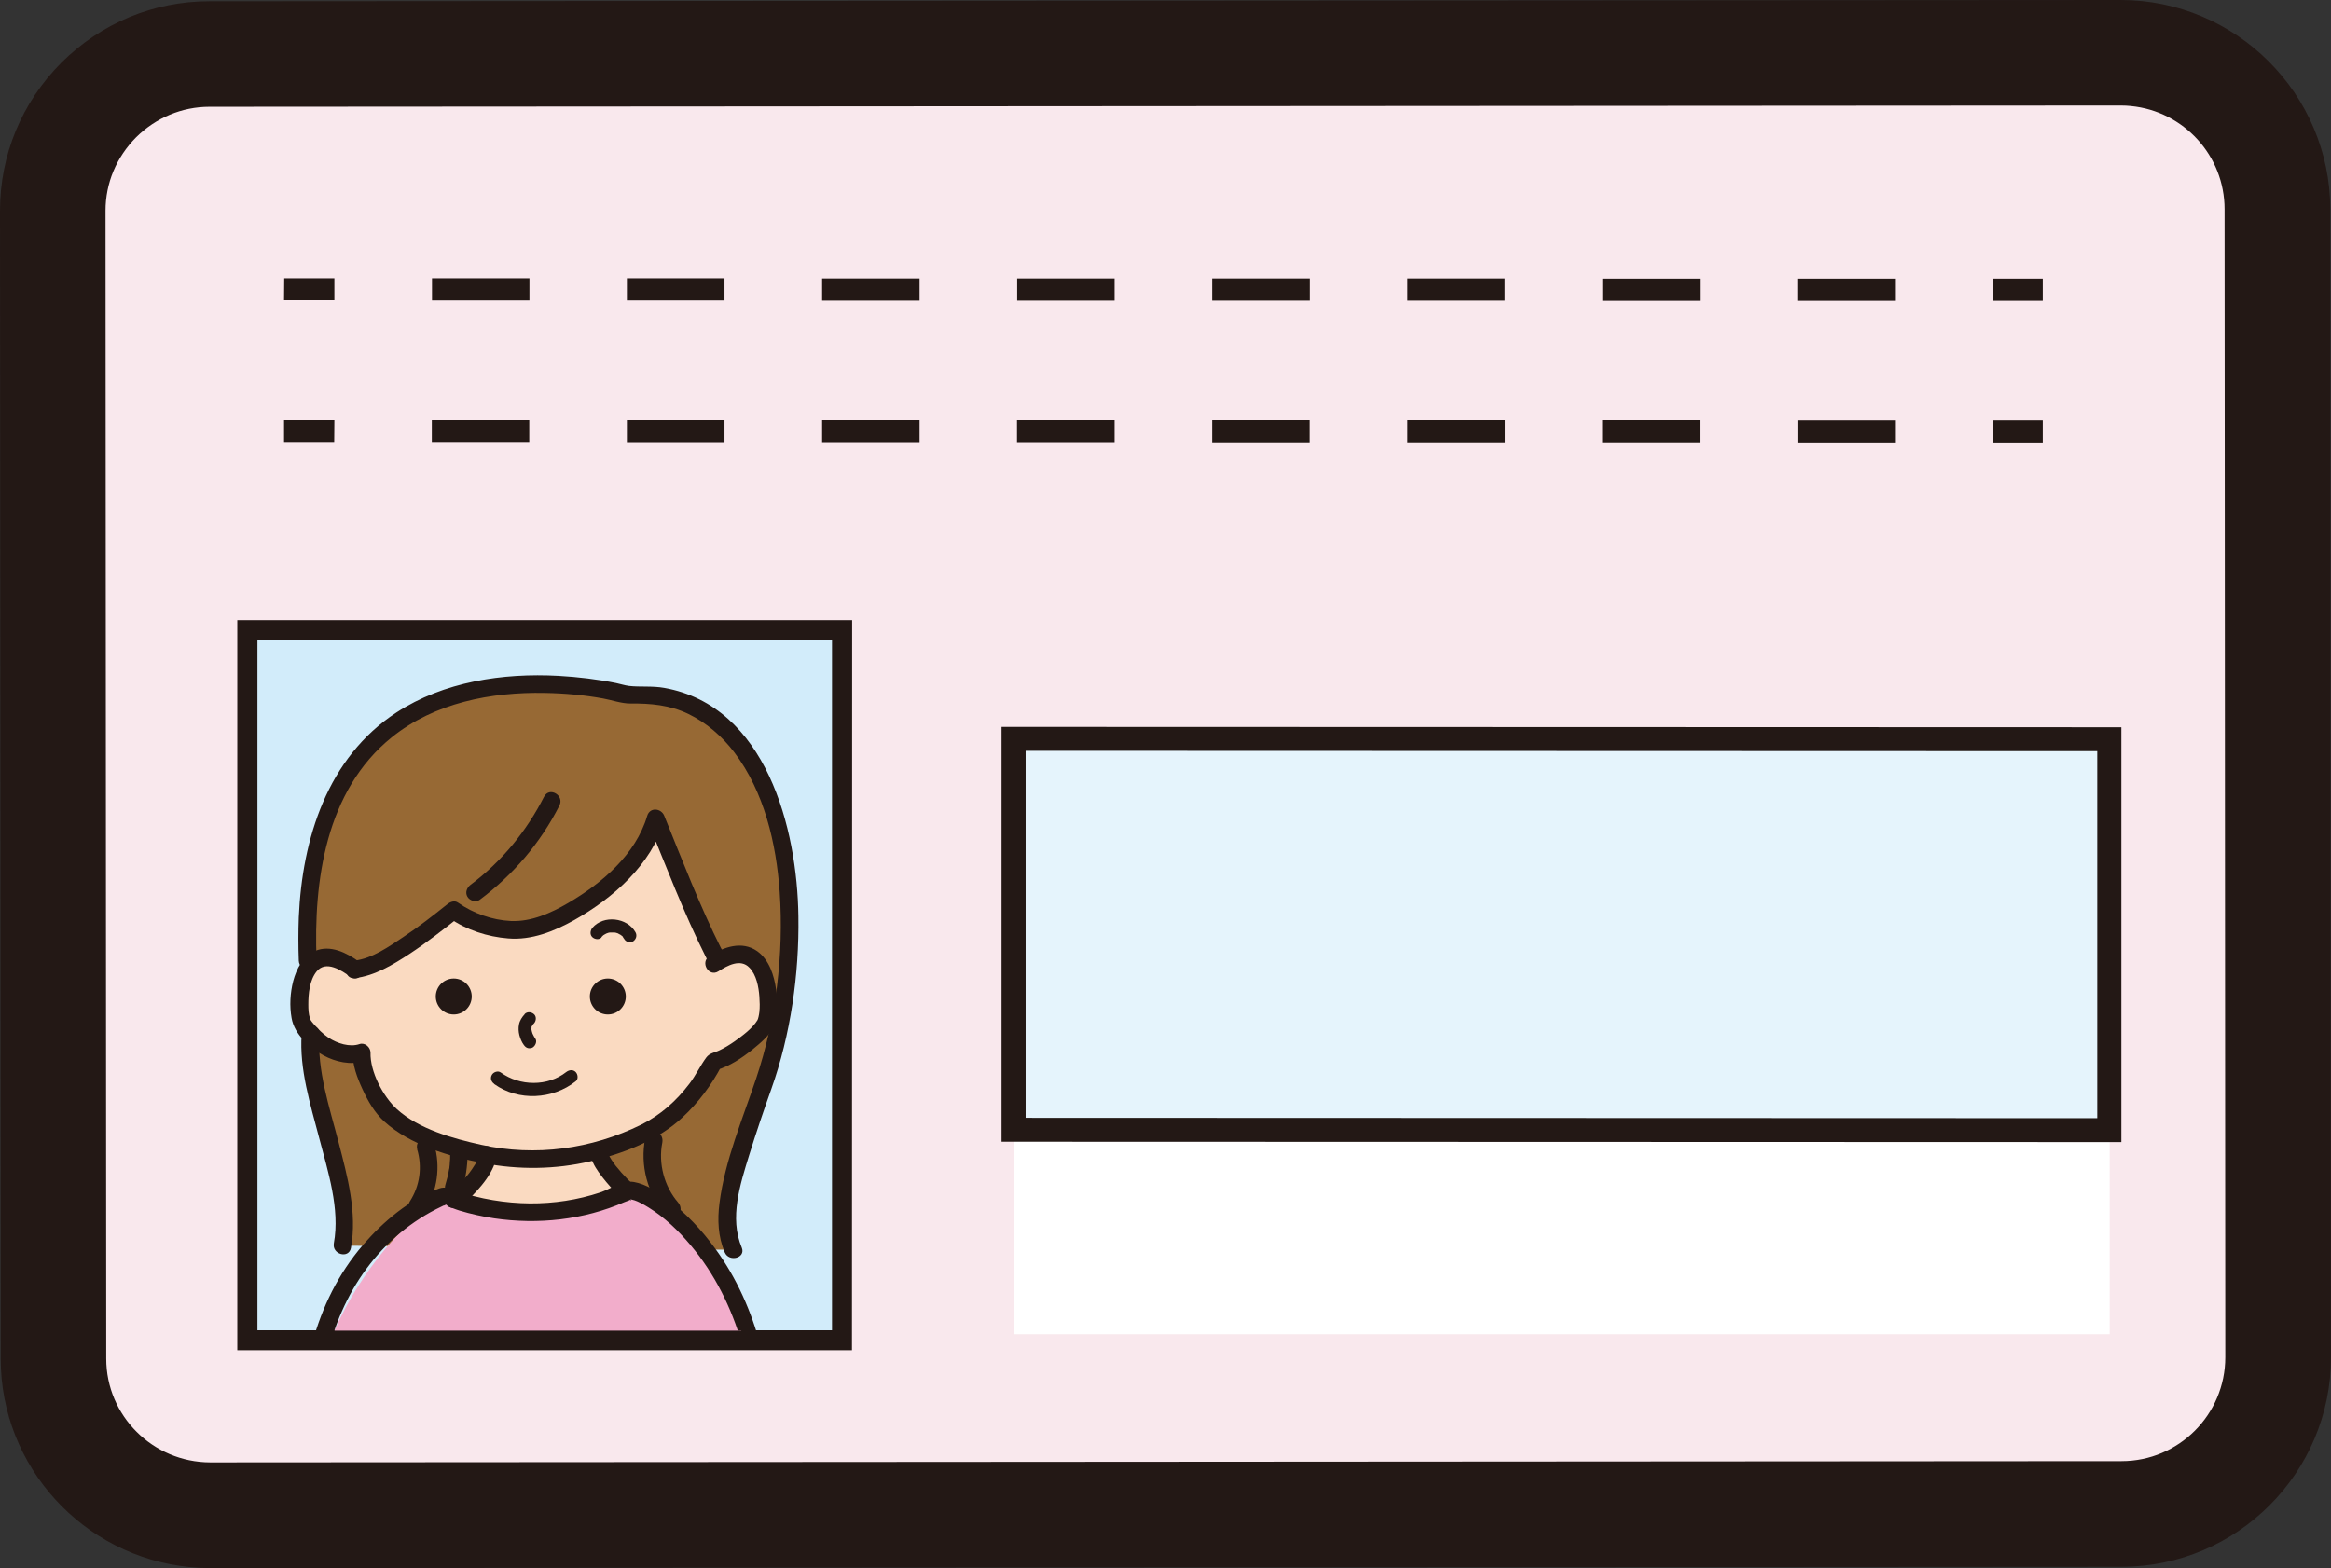 <?xml version="1.0" encoding="UTF-8"?>
<svg id="_レイヤー_2" data-name="レイヤー 2" xmlns="http://www.w3.org/2000/svg" xmlns:xlink="http://www.w3.org/1999/xlink" viewBox="0 0 129.66 87.24">
  <rect x="0" y="0" width="129.66" height="87.24" fill="#333333" stroke="none"/>
  <defs>
    <style>
      .cls-1 {
        fill: none;
      }

      .cls-2 {
        fill: #fadac1;
      }

      .cls-3 {
        fill: #f9e8ed;
      }

      .cls-4 {
        fill: #231815;
      }

      .cls-5 {
        fill: #fff;
      }

      .cls-6 {
        fill: #f2adcb;
      }

      .cls-7 {
        fill: #e5f4fc;
      }

      .cls-8 {
        fill: #976934;
      }

      .cls-9 {
        fill: #d2ecfa;
      }

      .cls-10 {
        clip-path: url(#clippath);
      }
    </style>
    <clipPath id="clippath">
      <rect class="cls-1" x="14.33" y="35.6" width="31.56" height="38.43"/>
    </clipPath>
  </defs>
  <g id="_レイヤー_1-2" data-name="レイヤー 1">
    <g>
      <g>
        <rect class="cls-3" x="2.96" y="2.97" width="123.74" height="81.29" rx="8.71" ry="8.71"/>
        <path class="cls-4" d="M10.52,87.18C4.65,86.59.04,81.62.04,75.6L0,11.72c0-3.1,1.21-6.02,3.41-8.23C5.62,1.29,8.54.07,11.64.07l106.32-.07c6.41,0,11.65,5.22,11.66,11.64l.04,63.87c0,6.42-5.22,11.65-11.64,11.66l-106.32.07c-.4,0-.79-.02-1.18-.06ZM118.55,5.9c-.19-.02-.39-.03-.58-.03l-106.32.07c-1.53,0-2.98.61-4.08,1.7-1.09,1.1-1.7,2.54-1.7,4.08l.04,63.87c0,3.18,2.59,5.76,5.78,5.77l106.32-.07c3.18,0,5.77-2.59,5.77-5.78l-.04-63.87c0-2.99-2.28-5.45-5.2-5.74Z"/>
      </g>
      <rect class="cls-5" x="56.38" y="62.83" width="60.97" height="11.4"/>
      <g>
        <rect class="cls-9" x="13.76" y="35.06" width="33.08" height="39.51"/>
        <path class="cls-4" d="M13.2,75.12v-.56s0-40.06,0-40.06h.56s33.64,0,33.64,0v.56s-.01,40.06-.01,40.06h-.56s-33.64,0-33.64,0ZM14.32,35.61v38.4s31.96,0,31.96,0v-38.4s-31.96,0-31.96,0Z"/>
      </g>
      <g>
        <rect class="cls-7" x="56.38" y="41.11" width="60.95" height="21.75"/>
        <path class="cls-4" d="M55.71,63.52v-23.08s62.29.02,62.29.02v23.08s-62.29-.02-62.29-.02ZM57.05,41.77v20.42s59.61.02,59.61.02v-20.42s-59.61-.02-59.61-.02Z"/>
      </g>
      <path class="cls-4" d="M36.05,54.8s-.1,0-.15-.02"/>
      <g>
        <polygon class="cls-4" points="15.8 16.7 15.81 15.48 18.6 15.48 18.6 16.7 15.8 16.7"/>
        <path class="cls-4" d="M24.03,16.71v-1.23s5.42,0,5.42,0v1.23s-5.42,0-5.42,0ZM34.87,16.71v-1.23s5.43,0,5.43,0v1.23s-5.43,0-5.43,0ZM45.73,16.72v-1.23s5.42,0,5.42,0v1.23s-5.42,0-5.42,0ZM56.58,16.72v-1.23s5.42,0,5.42,0v1.23s-5.42,0-5.42,0ZM67.43,16.72v-1.23s5.43,0,5.43,0v1.23s-5.43,0-5.43,0ZM78.28,16.72v-1.23s5.42,0,5.42,0v1.23s-5.42,0-5.42,0ZM89.14,16.73v-1.23s5.42,0,5.42,0v1.23s-5.42,0-5.42,0ZM99.98,16.73v-1.23s5.43,0,5.43,0v1.23s-5.43,0-5.43,0Z"/>
        <polygon class="cls-4" points="110.84 16.73 110.84 15.5 113.63 15.5 113.63 16.73 110.84 16.73"/>
      </g>
      <g>
        <polygon class="cls-4" points="15.8 24.6 15.8 23.38 18.6 23.38 18.59 24.6 15.8 24.6"/>
        <path class="cls-4" d="M24.02,24.6v-1.23s5.42,0,5.42,0v1.23s-5.42,0-5.42,0ZM34.87,24.61v-1.23s5.43,0,5.43,0v1.23s-5.43,0-5.43,0ZM45.73,24.61v-1.23s5.42,0,5.42,0v1.23s-5.42,0-5.42,0ZM56.57,24.61v-1.23s5.43,0,5.43,0v1.23s-5.43,0-5.43,0ZM67.43,24.62v-1.23s5.42,0,5.42,0v1.23s-5.42,0-5.42,0ZM78.28,24.62v-1.23s5.43,0,5.43,0v1.23s-5.43,0-5.43,0ZM89.13,24.62v-1.23s5.42,0,5.42,0v1.23s-5.42,0-5.42,0ZM99.99,24.63v-1.23s5.42,0,5.42,0v1.23s-5.42,0-5.42,0Z"/>
        <polygon class="cls-4" points="110.84 24.63 110.84 23.4 113.63 23.4 113.63 24.63 110.84 24.63"/>
      </g>
      <g class="cls-10">
        <g>
          <g>
            <path class="cls-8" d="M19.04,69.3c.63-3.17-2.03-8.55-1.77-11.77l-.15-4.1c-.86-19.94,17.83-14.79,17.83-14.79,7.56-.6,11.14,9.76,7.59,21.48,0,0-1.39,3.83-1.81,5.66-.29,1.24-.47,2.59.05,3.75l-21.74-.23Z"/>
            <path class="cls-2" d="M19.73,53.94c1.55-.14,4.27-2.31,5.5-3.29,1.03.76,2.88,1.28,4.14,1.02s2.4-.9,3.45-1.63c1.62-1.14,3.12-2.62,3.65-4.52,0,0,2.36,5.81,3.22,7.51v.6c3.19-2.11,3.31,2.77,2.82,3.41-.6.79-1.87,1.78-2.82,2.04,0,0-1.37,2.65-3.43,3.72-4.2,2.19-8.41,2.23-12.75.35-.72-.31-1.52-.75-2.05-1.33-.59-.65-1.43-2.37-1.37-3.25,0,0-1.71.61-3.26-1.57-.47-.66-.33-5.47,2.88-3.06"/>
            <path class="cls-2" d="M25.25,66.39c.57-.26,2.06-1.9,1.83-2.48l6.24-.16c-.05.49.77,1.61,1.18,1.89l.41.28s-2.25,1.83-5.08,1.88c-2.83.06-4.58-1.41-4.58-1.41"/>
            <path class="cls-6" d="M42.34,81.41c.11-10.97-6.67-15.87-7.44-15.5-3.15,1.52-6.75,1.59-9.99.33,0,0-7.85,5.06-7.84,15.19l25.27-.02Z"/>
            <path class="cls-4" d="M19.98,53.51c-.69-.5-1.61-.97-2.46-.6-.67.29-1.03.99-1.21,1.67-.17.66-.21,1.39-.09,2.06.15.9,1.01,1.67,1.78,2.08.64.35,1.52.56,2.24.31-.21-.16-.41-.32-.62-.47-.02.7.25,1.4.54,2.03.3.66.68,1.32,1.22,1.81,1.44,1.3,3.63,1.95,5.5,2.31,1.97.38,4,.36,5.96-.1,1.82-.43,3.76-1.16,5.14-2.46.86-.8,1.61-1.8,2.15-2.84-.1.08-.2.15-.29.23.76-.23,1.42-.67,2.03-1.16.41-.34.91-.74,1.15-1.23.3-.61.24-1.45.15-2.1-.11-.78-.38-1.65-1.05-2.13-.85-.6-1.87-.23-2.66.27-.53.34-.04,1.19.5.85.5-.32,1.23-.73,1.73-.2.39.4.51,1.07.55,1.61.02.28.03.57,0,.85-.02.18-.07.4-.11.46-.28.46-.83.86-1.26,1.17-.27.19-.56.37-.86.51-.26.12-.54.15-.72.39-.34.46-.59,1-.94,1.46-.73.96-1.6,1.74-2.68,2.28-2.77,1.36-5.88,1.79-8.91,1.12-1.57-.35-3.46-.87-4.68-1.98-.77-.7-1.5-2.09-1.47-3.15,0-.3-.32-.58-.62-.47-.53.18-1.22-.03-1.72-.36-.31-.21-.58-.48-.82-.76-.04-.05-.16-.18-.2-.28.05.1,0-.02-.01-.04-.08-.24-.09-.5-.09-.77,0-.6.07-1.34.46-1.83.52-.65,1.39-.06,1.89.3.51.37,1-.48.49-.85h0Z"/>
            <path class="cls-4" d="M17.61,53.44c-.18-4.43.51-9.46,4.18-12.42,2.38-1.92,5.53-2.53,8.52-2.47,1.13.02,2.2.12,3.24.31.49.09,1.01.28,1.51.28,1.13-.01,2.19.08,3.23.58,1.01.49,1.87,1.24,2.55,2.13,1.67,2.2,2.34,5.07,2.53,7.78.24,3.45-.21,7.09-1.31,10.37-.76,2.27-1.73,4.54-2.04,6.93-.12.93-.08,1.87.29,2.74.24.57,1.19.32.95-.26-.7-1.65-.09-3.52.41-5.14.38-1.23.8-2.46,1.23-3.67,1.08-3.03,1.56-6.41,1.51-9.62-.06-4.88-1.79-11.7-7.46-12.71-.66-.12-1.38-.04-1.96-.11-.24-.03-.48-.11-.72-.16-1.05-.21-2.13-.34-3.2-.4-3.1-.17-6.38.32-9.02,2.04-3.83,2.5-5.24,7.01-5.43,11.39-.03.81-.03,1.62,0,2.42.03.63,1.01.63.98,0h0Z"/>
            <path class="cls-4" d="M40.12,52.78c-1.2-2.39-2.17-4.92-3.17-7.39-.17-.43-.8-.5-.95,0-.64,2.16-2.52,3.75-4.4,4.85-.96.56-2.05,1.05-3.18,1-1.03-.05-2.09-.42-2.94-1.02-.19-.14-.43-.05-.59.08-.8.64-1.61,1.27-2.47,1.84-.78.52-1.72,1.19-2.69,1.3-.62.07-.63,1.05,0,.98,1.12-.13,2.13-.75,3.05-1.35.97-.64,1.89-1.36,2.8-2.08-.2.03-.4.05-.59.08.95.67,2.13,1.05,3.28,1.14,1.3.11,2.56-.4,3.67-1.02,2.17-1.23,4.28-3.07,5.02-5.54-.32,0-.63,0-.95,0,1.04,2.55,2.03,5.16,3.27,7.63.28.56,1.13.07.85-.5h0Z"/>
            <path class="cls-4" d="M27.49,60.31c1.35.97,3.25.86,4.53-.15.16-.12.13-.39,0-.52-.15-.15-.36-.12-.52,0-1.04.82-2.59.79-3.64.03-.16-.12-.41-.03-.5.13-.11.19-.03.39.13.5h0Z"/>
            <path class="cls-4" d="M26.6,64.38s0,.03.01.04c.03.08-.02-.08,0-.07.01,0-.01.18,0,.05.01-.11,0,.02-.02.05-.01.05-.03.09-.05.14,0,.03.05-.12.01-.03-.01.02-.02.04-.03.06-.02.05-.05.1-.08.14-.06.1-.12.19-.18.28-.03.05-.07.09-.1.14-.01.01-.07.09-.02.03s-.02.03-.03.04c-.08.1-.16.2-.25.29-.15.17-.32.34-.49.49-.05.04-.09.08-.14.12,0,0-.02.01-.03.02-.05.04.04-.03.05-.04-.02.01-.04.03-.06.04-.07.05-.14.09-.21.13-.23.11-.31.46-.18.67.16.24.42.29.67.18.19-.09.36-.23.52-.37.19-.16.36-.33.52-.51.38-.42.73-.87.95-1.39.09-.23.15-.52.06-.76s-.34-.43-.6-.34c-.23.08-.44.35-.34.6h0Z"/>
            <path class="cls-4" d="M32.83,64.09c-.02.21.07.42.16.6.08.18.19.35.3.51.27.38.57.74.9,1.08.15.15.3.29.47.4.21.14.55.05.67-.18.13-.25.05-.52-.18-.67-.01,0-.03-.02-.04-.03-.06-.04.12.1.04.03-.03-.03-.07-.06-.1-.09-.08-.07-.15-.14-.22-.22-.19-.19-.36-.39-.53-.6-.02-.02-.04-.05-.06-.07.1.12.02.02,0,0-.04-.05-.08-.11-.12-.17-.07-.1-.14-.2-.2-.31-.03-.05-.05-.09-.07-.14-.01-.02-.02-.05-.03-.07.08.14.03.08.02.03-.01-.04-.02-.08-.04-.12-.02-.07,0,.16,0,.06,0-.02,0-.03,0-.05.02-.26-.24-.5-.49-.49-.28.01-.47.22-.49.49h0Z"/>
            <path class="cls-4" d="M43.03,80.85c.02-3.99-.86-8.12-3.25-11.39-.75-1.03-1.62-1.96-2.64-2.73-.54-.41-1.19-.85-1.88-.97-.65-.11-1.27.38-1.87.58-1.26.42-2.59.62-3.92.61s-2.78-.24-4.1-.7c-.35-.12-.6-.25-.94-.13-1.63.58-3.12,1.85-4.23,3.13-2.76,3.21-3.63,7.47-3.43,11.61.03.63,1.01.63.98,0-.18-3.6.45-7.31,2.63-10.27,1.08-1.47,2.52-2.68,4.17-3.46.04-.02.08-.04.12-.06.12-.05-.09.02.02,0,.03,0,.11-.06.14-.05-.02,0,.46.19-.07.06.27.06.53.19.8.27.63.19,1.27.33,1.92.43,2.45.36,4.98.09,7.25-.9.06-.02.42-.15.43-.19,0-.09-.07.08-.06.03-.02.2-.08-.09-.02.01,0,.01-.09-.02.03,0,.06.02.13.03.19.05.19.06.51.23.78.4.89.55,1.66,1.29,2.33,2.09,2.7,3.2,3.68,7.48,3.65,11.58,0,.63.98.63.98,0h0Z"/>
            <path class="cls-4" d="M35.89,63.31c-.3,1.53.12,3.11,1.14,4.28.17.2.52.18.69,0,.2-.2.17-.49,0-.69-.78-.9-1.11-2.18-.88-3.33.05-.26-.07-.53-.34-.6-.24-.07-.55.08-.6.34h0Z"/>
            <path class="cls-4" d="M16.78,57.53c-.14,1.95.49,3.93.98,5.8.48,1.84,1.16,3.92.81,5.84-.11.62.83.88.95.26.36-1.96-.2-4-.69-5.89-.5-1.94-1.2-3.98-1.06-6.01.04-.63-.94-.63-.98,0h0Z"/>
            <path class="cls-4" d="M23.2,63.93c.3.99.16,2.04-.41,2.92-.14.22-.05.54.18.67.24.14.53.05.67-.18.69-1.08.88-2.45.51-3.68-.08-.25-.34-.41-.6-.34-.25.07-.42.35-.34.6h0Z"/>
            <path class="cls-4" d="M25.04,64.25c0,.15,0,.3-.02.45,0,.08-.01.15-.02.23,0,.02,0,.03,0,.05,0,.06,0,.05,0-.03,0,.03-.01.07-.02.1-.05.3-.12.59-.21.88-.08.25.09.55.34.6.27.06.52-.08.6-.34.19-.63.29-1.29.3-1.95,0-.26-.23-.5-.49-.49s-.49.22-.49.49h0Z"/>
            <path class="cls-4" d="M29.19,56.42c-.15.16-.28.36-.32.57-.04.2-.03.4.02.6.05.19.13.39.25.55.06.08.12.14.22.17.09.02.21.01.28-.04.15-.1.25-.34.13-.5-.04-.05-.07-.11-.1-.17-.01-.03-.03-.05-.04-.08-.02-.05.04.1.01.03,0-.02-.01-.03-.02-.05-.03-.07-.04-.15-.06-.23v.1c0-.08,0-.16.01-.24v.1s0-.08,0-.11c0-.02.01-.03.02-.05.02-.06-.04.09,0,.02.02-.04.04-.07.06-.1.04-.06-.05.06-.01.01.02-.02.04-.04.06-.06.13-.14.15-.39,0-.52-.15-.13-.38-.15-.52,0h0Z"/>
            <path class="cls-4" d="M33.45,52.14s.06-.06.09-.09c.02-.01.04-.03.05-.04-.02.02-.06.04-.01.01.03-.02.07-.04.1-.06.02,0,.04-.02.06-.03-.07.05-.05.02,0,0s.08-.03.12-.04c.02,0,.04,0,.05-.01.08-.02-.05,0-.01,0,.08,0,.16,0,.25,0,.04,0,.07.03-.01,0,.02,0,.04,0,.05,0,.04,0,.08.02.12.03.02,0,.04.01.06.02.04.02.05.04,0,0,.03.02.08.04.11.06.02,0,.03.02.05.03.01,0,.07.06.02.01s0,0,.01.01c.02.01.03.03.05.04s.03.03.04.05c.03.04.02.05,0,0,.01.04.05.07.07.11.09.17.34.24.5.13s.23-.32.13-.5c-.46-.83-1.78-.98-2.4-.25-.12.15-.15.38,0,.52.14.13.39.16.52,0h0Z"/>
            <circle class="cls-4" cx="25.24" cy="55.44" r="1"/>
            <circle class="cls-4" cx="33.81" cy="55.44" r="1"/>
            <path class="cls-6" d="M20.41,81.42c-.04-1.05-.08-2.1-.13-3.15,0-.17-.03-.37-.18-.45-.07-.04-.15-.04-.23-.04-2.25-.05-4.49-.1-6.74-.14-.06,1.18.05,2.63.27,3.79h7.01Z"/>
            <path class="cls-4" d="M13.85,81.04c-.21-1.13-.28-2.27-.22-3.41-.16.16-.33.33-.49.49,1.72.04,3.44.07,5.16.11.41,0,.81.02,1.22.03.02,0,.36.02.36,0-.03-.04-.06-.08-.1-.12v.04c-.04.14.03.44.04.59.04.88.07,1.77.11,2.65.03.63,1.01.63.98,0-.04-1-.08-2.01-.12-3.01-.01-.35-.04-.7-.33-.94-.35-.29-.94-.19-1.37-.2-1.98-.04-3.97-.08-5.95-.13-.27,0-.48.23-.49.49-.06,1.23.03,2.46.25,3.67.11.62,1.06.36.95-.26h0Z"/>
            <path class="cls-4" d="M30.27,44.31c-.97,1.92-2.36,3.62-4.09,4.91-.21.16-.32.43-.18.67.12.21.46.33.67.18,1.87-1.39,3.4-3.18,4.45-5.26.28-.56-.56-1.06-.85-.49h0Z"/>
          </g>
          <path class="cls-4" d="M19.1,72.57c.23-.09.09-.45-.14-.36s-.09.45.14.36Z"/>
        </g>
      </g>
    </g>
  </g>
</svg>